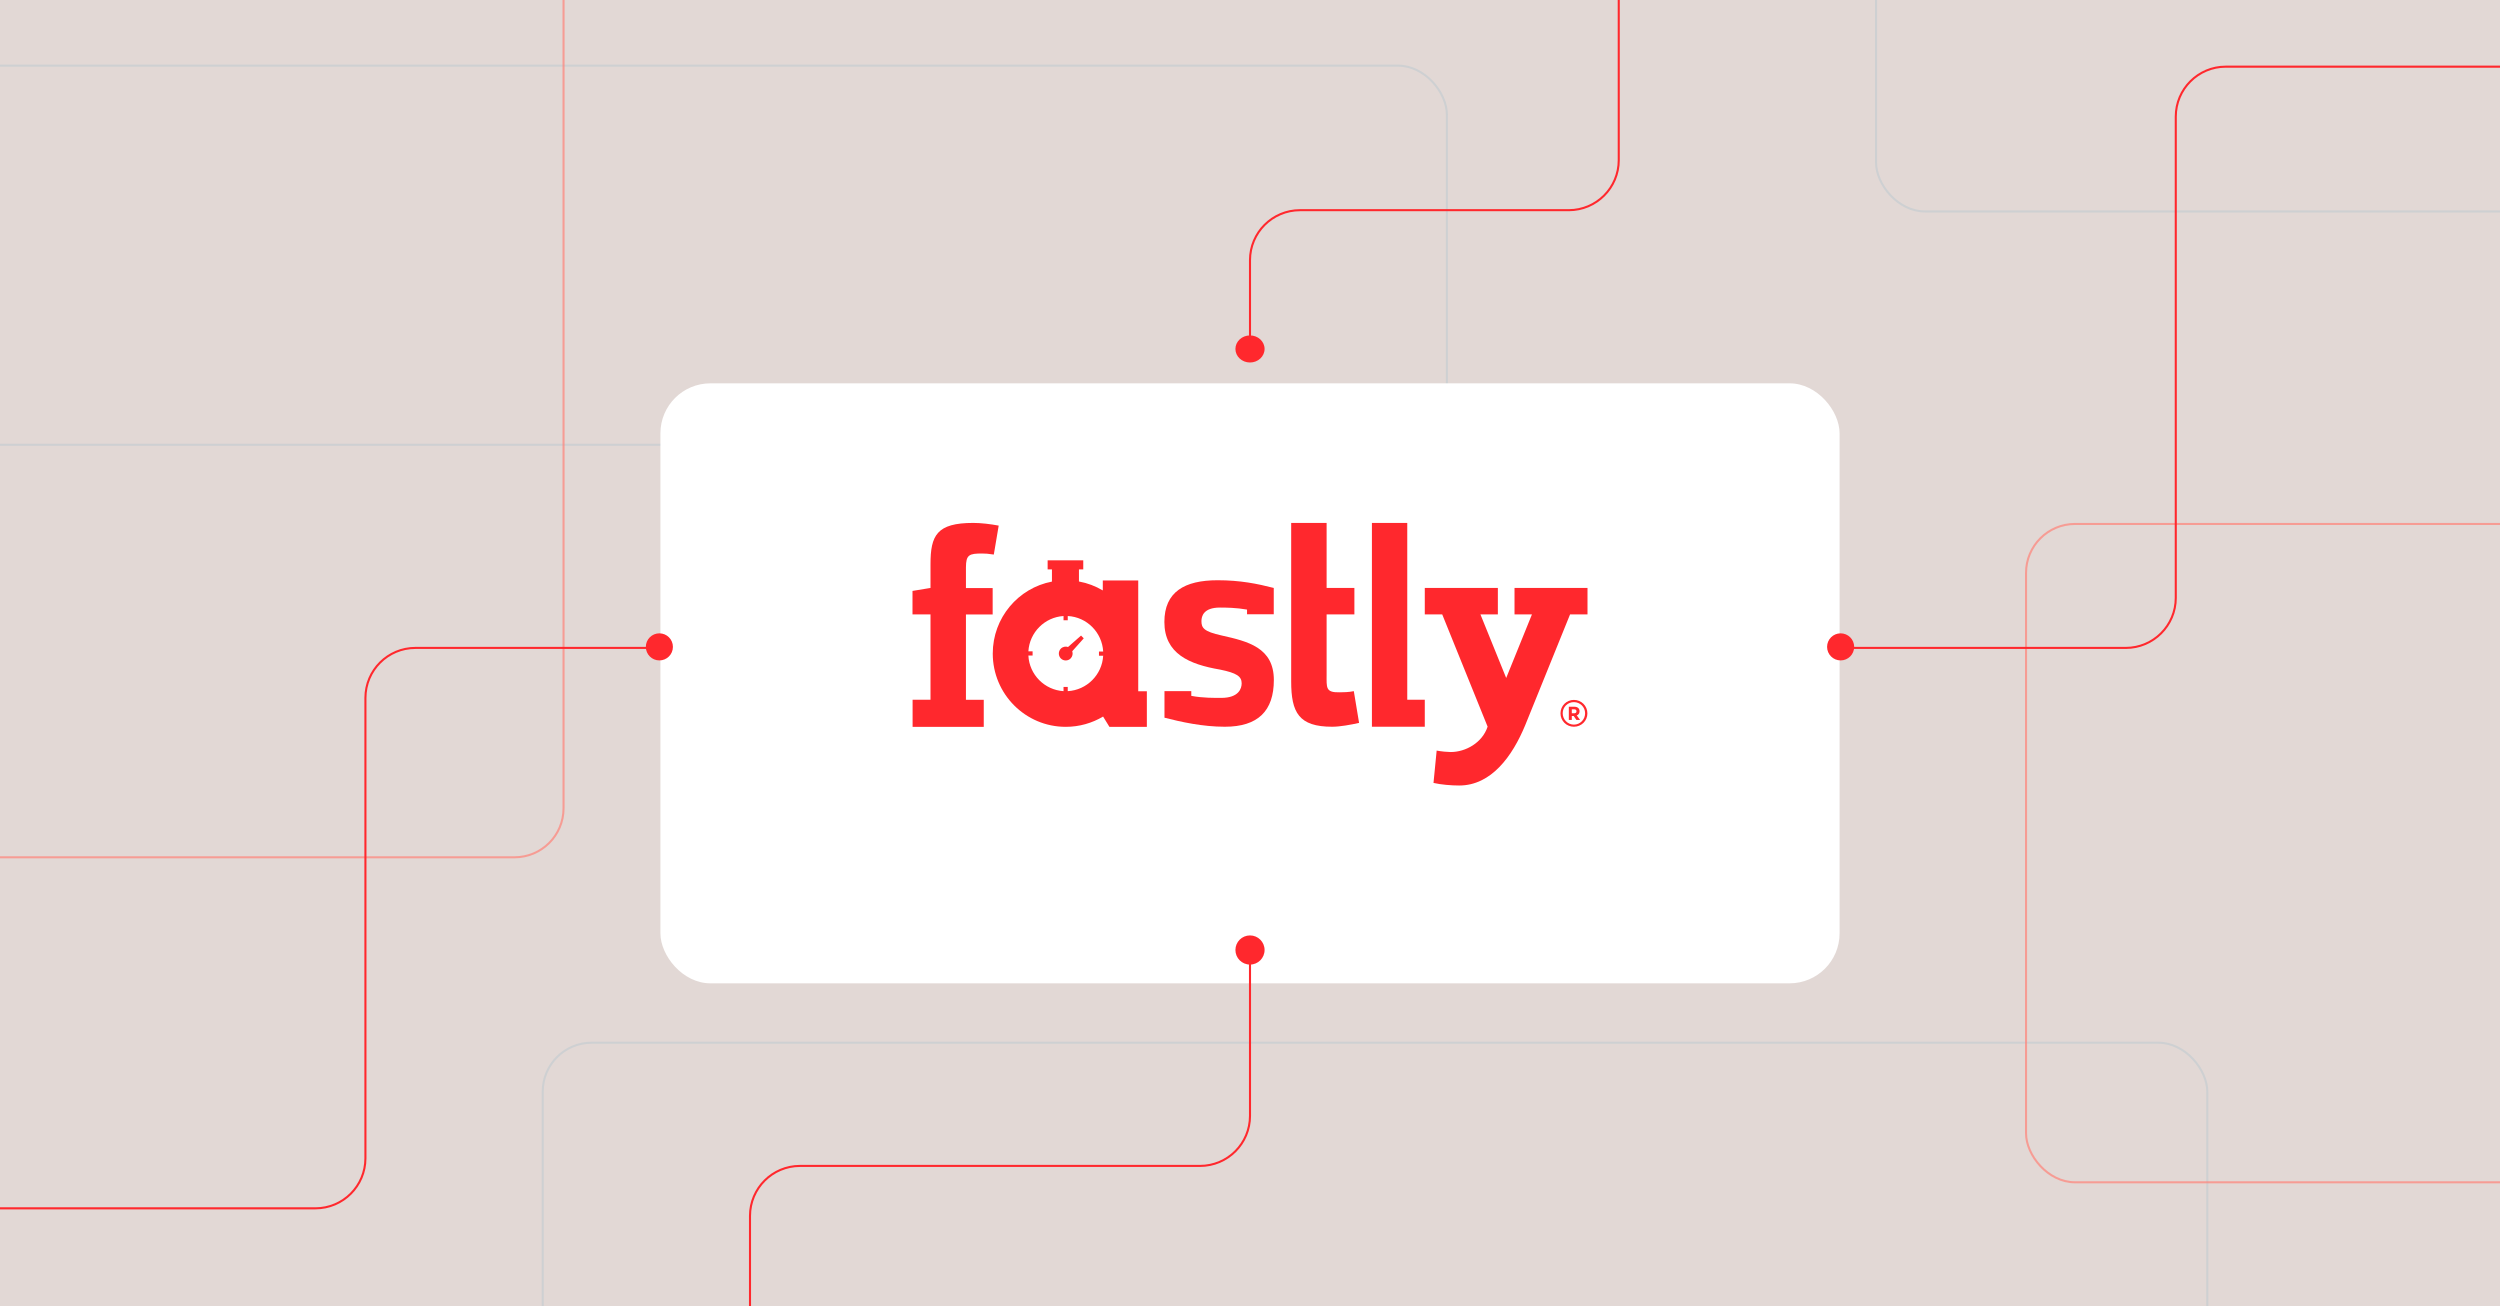 <svg width="1200" height="627" viewBox="0 0 1200 627" fill="none" xmlns="http://www.w3.org/2000/svg">
<g clip-path="url(#clip0_267_1292)">
<rect width="1200" height="627" fill="#E2D8D5"/>
<rect x="260.5" y="500.5" width="799" height="182" rx="23.5" stroke="#CED0D2"/>
<rect x="-32.5" y="31.5" width="727" height="182" rx="23.5" stroke="#CED0D2"/>
<rect x="900.5" y="-56.5" width="397" height="158" rx="23.5" stroke="#CED0D2"/>
<rect opacity="0.7" x="-32.5" y="-56.5" width="303" height="468" rx="23.5" stroke="#FF8479"/>
<rect opacity="0.7" x="972.5" y="251.5" width="292" height="316" rx="23.5" stroke="#FF8479"/>
<g filter="url(#filter0_d_267_1292)">
<rect x="317" y="168" width="566" height="288" rx="24" fill="white"/>
</g>
<g clip-path="url(#clip1_267_1292)">
<path d="M658.52 348.836H683.896V335.862H675.484V251H658.52V348.836Z" fill="#FF282D"/>
<path d="M438 335.862H446.642V294.908H438V283.643L446.642 282.211V270.807C446.642 257.002 449.631 251 467.145 251C470.915 251 475.42 251.554 479.373 252.293L477.029 266.19C474.363 265.775 473.03 265.682 471.375 265.682C465.215 265.682 463.652 266.283 463.652 272.377V282.258H476.477V294.955H463.652V335.908H472.202V348.882H438.046V335.862H438Z" fill="#FF282D"/>
<path d="M649.832 331.753C647.166 332.307 644.867 332.261 643.166 332.307C636.179 332.491 636.776 330.183 636.776 323.534V294.908H650.108V282.211H636.776V251H619.767V327.089C619.767 342.049 623.445 348.836 639.443 348.836C643.212 348.836 648.453 347.866 652.36 346.989L649.832 331.753Z" fill="#FF282D"/>
<path d="M755.472 335.954C759.058 335.954 761.954 338.817 761.954 342.418C761.954 346.019 759.058 348.836 755.472 348.836C751.887 348.836 749.036 345.973 749.036 342.418C749.036 338.771 751.932 335.954 755.472 335.954ZM755.472 347.82C758.46 347.82 760.851 345.373 760.851 342.372C760.851 339.371 758.414 337.016 755.472 337.016C752.484 337.016 750.094 339.371 750.094 342.372C750.094 345.373 752.53 347.82 755.472 347.82ZM756.667 345.558L755.38 343.665H754.461V345.558H753.036V339.232H755.656C757.219 339.232 758.184 340.017 758.184 341.402C758.184 342.418 757.679 343.111 756.851 343.388L758.414 345.558H756.667ZM754.461 342.372H755.61C756.254 342.372 756.713 342.095 756.713 341.402C756.713 340.756 756.254 340.479 755.656 340.479H754.461V342.372Z" fill="#FF282D"/>
<path d="M598.575 294.862V292.6C593.426 291.676 588.324 291.63 585.565 291.63C577.658 291.63 576.693 295.832 576.693 298.14C576.693 301.372 577.796 303.127 586.347 305.02C598.897 307.836 611.447 310.791 611.447 326.397C611.447 341.218 603.862 348.836 587.91 348.836C577.245 348.836 566.855 346.527 558.948 344.496V331.753H571.82V334.015C577.383 335.077 583.175 334.985 586.209 334.985C594.667 334.985 596.001 330.414 596.001 328.013C596.001 324.642 593.564 323.026 585.657 321.41C570.763 318.871 558.902 313.746 558.902 298.556C558.902 284.151 568.51 278.518 584.462 278.518C595.265 278.518 603.494 280.18 611.401 282.211V294.862H598.575Z" fill="#FF282D"/>
<path d="M518.908 305.066L512.656 310.56C511.507 310.145 510.128 310.422 509.208 311.345C507.921 312.638 507.921 314.762 509.208 316.055C510.495 317.347 512.61 317.347 513.897 316.055C514.817 315.131 515.093 313.746 514.679 312.592L520.195 306.405L518.908 305.066Z" fill="#FF282D"/>
<path d="M546.352 278.61H529.343V283.412C525.85 281.334 521.988 279.857 517.897 279.118V273.3H519.965V268.96H502.864V273.3H504.933V279.164C488.751 282.258 476.523 296.524 476.523 313.7C476.523 333.138 492.199 348.882 511.553 348.882C518.081 348.882 524.241 347.081 529.481 343.942L532.515 348.882H550.49V331.799H546.352V278.61ZM529.527 314.716C529.022 323.904 521.666 331.245 512.518 331.753V329.721H510.495V331.753C501.393 331.199 494.084 323.857 493.624 314.669H495.647V312.638H493.624C494.176 303.542 501.439 296.247 510.495 295.693V297.725H512.518V295.693C521.666 296.155 529.022 303.542 529.527 312.73H527.505V314.762H529.527V314.716Z" fill="#FF282D"/>
<path d="M726.924 282.211H762V294.908H753.633L732.119 348.051C725.959 362.964 715.846 377.046 700.4 377.046C696.63 377.046 691.573 376.631 688.079 375.8L689.596 360.286C691.849 360.702 694.791 360.979 696.308 360.979C703.48 360.979 711.524 356.546 714.053 348.79L692.263 294.908H683.896V282.211H718.972V294.908H710.605L722.971 325.427L735.337 294.908H726.97V282.211H726.924Z" fill="#FF282D"/>
</g>
<ellipse cx="600" cy="167.5" rx="7" ry="6.5" fill="#FF282D"/>
<circle cx="600" cy="456" r="7" fill="#FF282D"/>
<circle cx="883.5" cy="310.5" r="6.5" fill="#FF282D"/>
<circle cx="316.5" cy="310.5" r="6.5" fill="#FF282D"/>
<path d="M600 168V124.89C600 111.635 610.745 100.89 624 100.89H753C766.255 100.89 777 90.145 777 76.89V-5" stroke="#FF282D"/>
<path d="M600 456V535.641C600 548.896 589.255 559.641 576 559.641H384C370.745 559.641 360 570.386 360 583.641V628" stroke="#FF282D"/>
<path d="M884 311H1020.37C1033.62 311 1044.37 300.255 1044.37 287V56C1044.37 42.745 1055.12 32 1068.37 32H1209" stroke="#FF282D"/>
<path d="M316 311H199.402C186.147 311 175.402 321.745 175.402 335V556C175.402 569.255 164.656 580 151.402 580H-3" stroke="#FF282D"/>
</g>
<defs>
<filter id="filter0_d_267_1292" x="269" y="136" width="662" height="384" filterUnits="userSpaceOnUse" color-interpolation-filters="sRGB">
<feFlood flood-opacity="0" result="BackgroundImageFix"/>
<feColorMatrix in="SourceAlpha" type="matrix" values="0 0 0 0 0 0 0 0 0 0 0 0 0 0 0 0 0 0 127 0" result="hardAlpha"/>
<feOffset dy="16"/>
<feGaussianBlur stdDeviation="24"/>
<feColorMatrix type="matrix" values="0 0 0 0 0 0 0 0 0 0 0 0 0 0 0 0 0 0 0.06 0"/>
<feBlend mode="normal" in2="BackgroundImageFix" result="effect1_dropShadow_267_1292"/>
<feBlend mode="normal" in="SourceGraphic" in2="effect1_dropShadow_267_1292" result="shape"/>
</filter>
<clipPath id="clip0_267_1292">
<rect width="1200" height="627" fill="white"/>
</clipPath>
<clipPath id="clip1_267_1292">
<rect width="324" height="126" fill="white" transform="translate(438 251)"/>
</clipPath>
</defs>
</svg>

